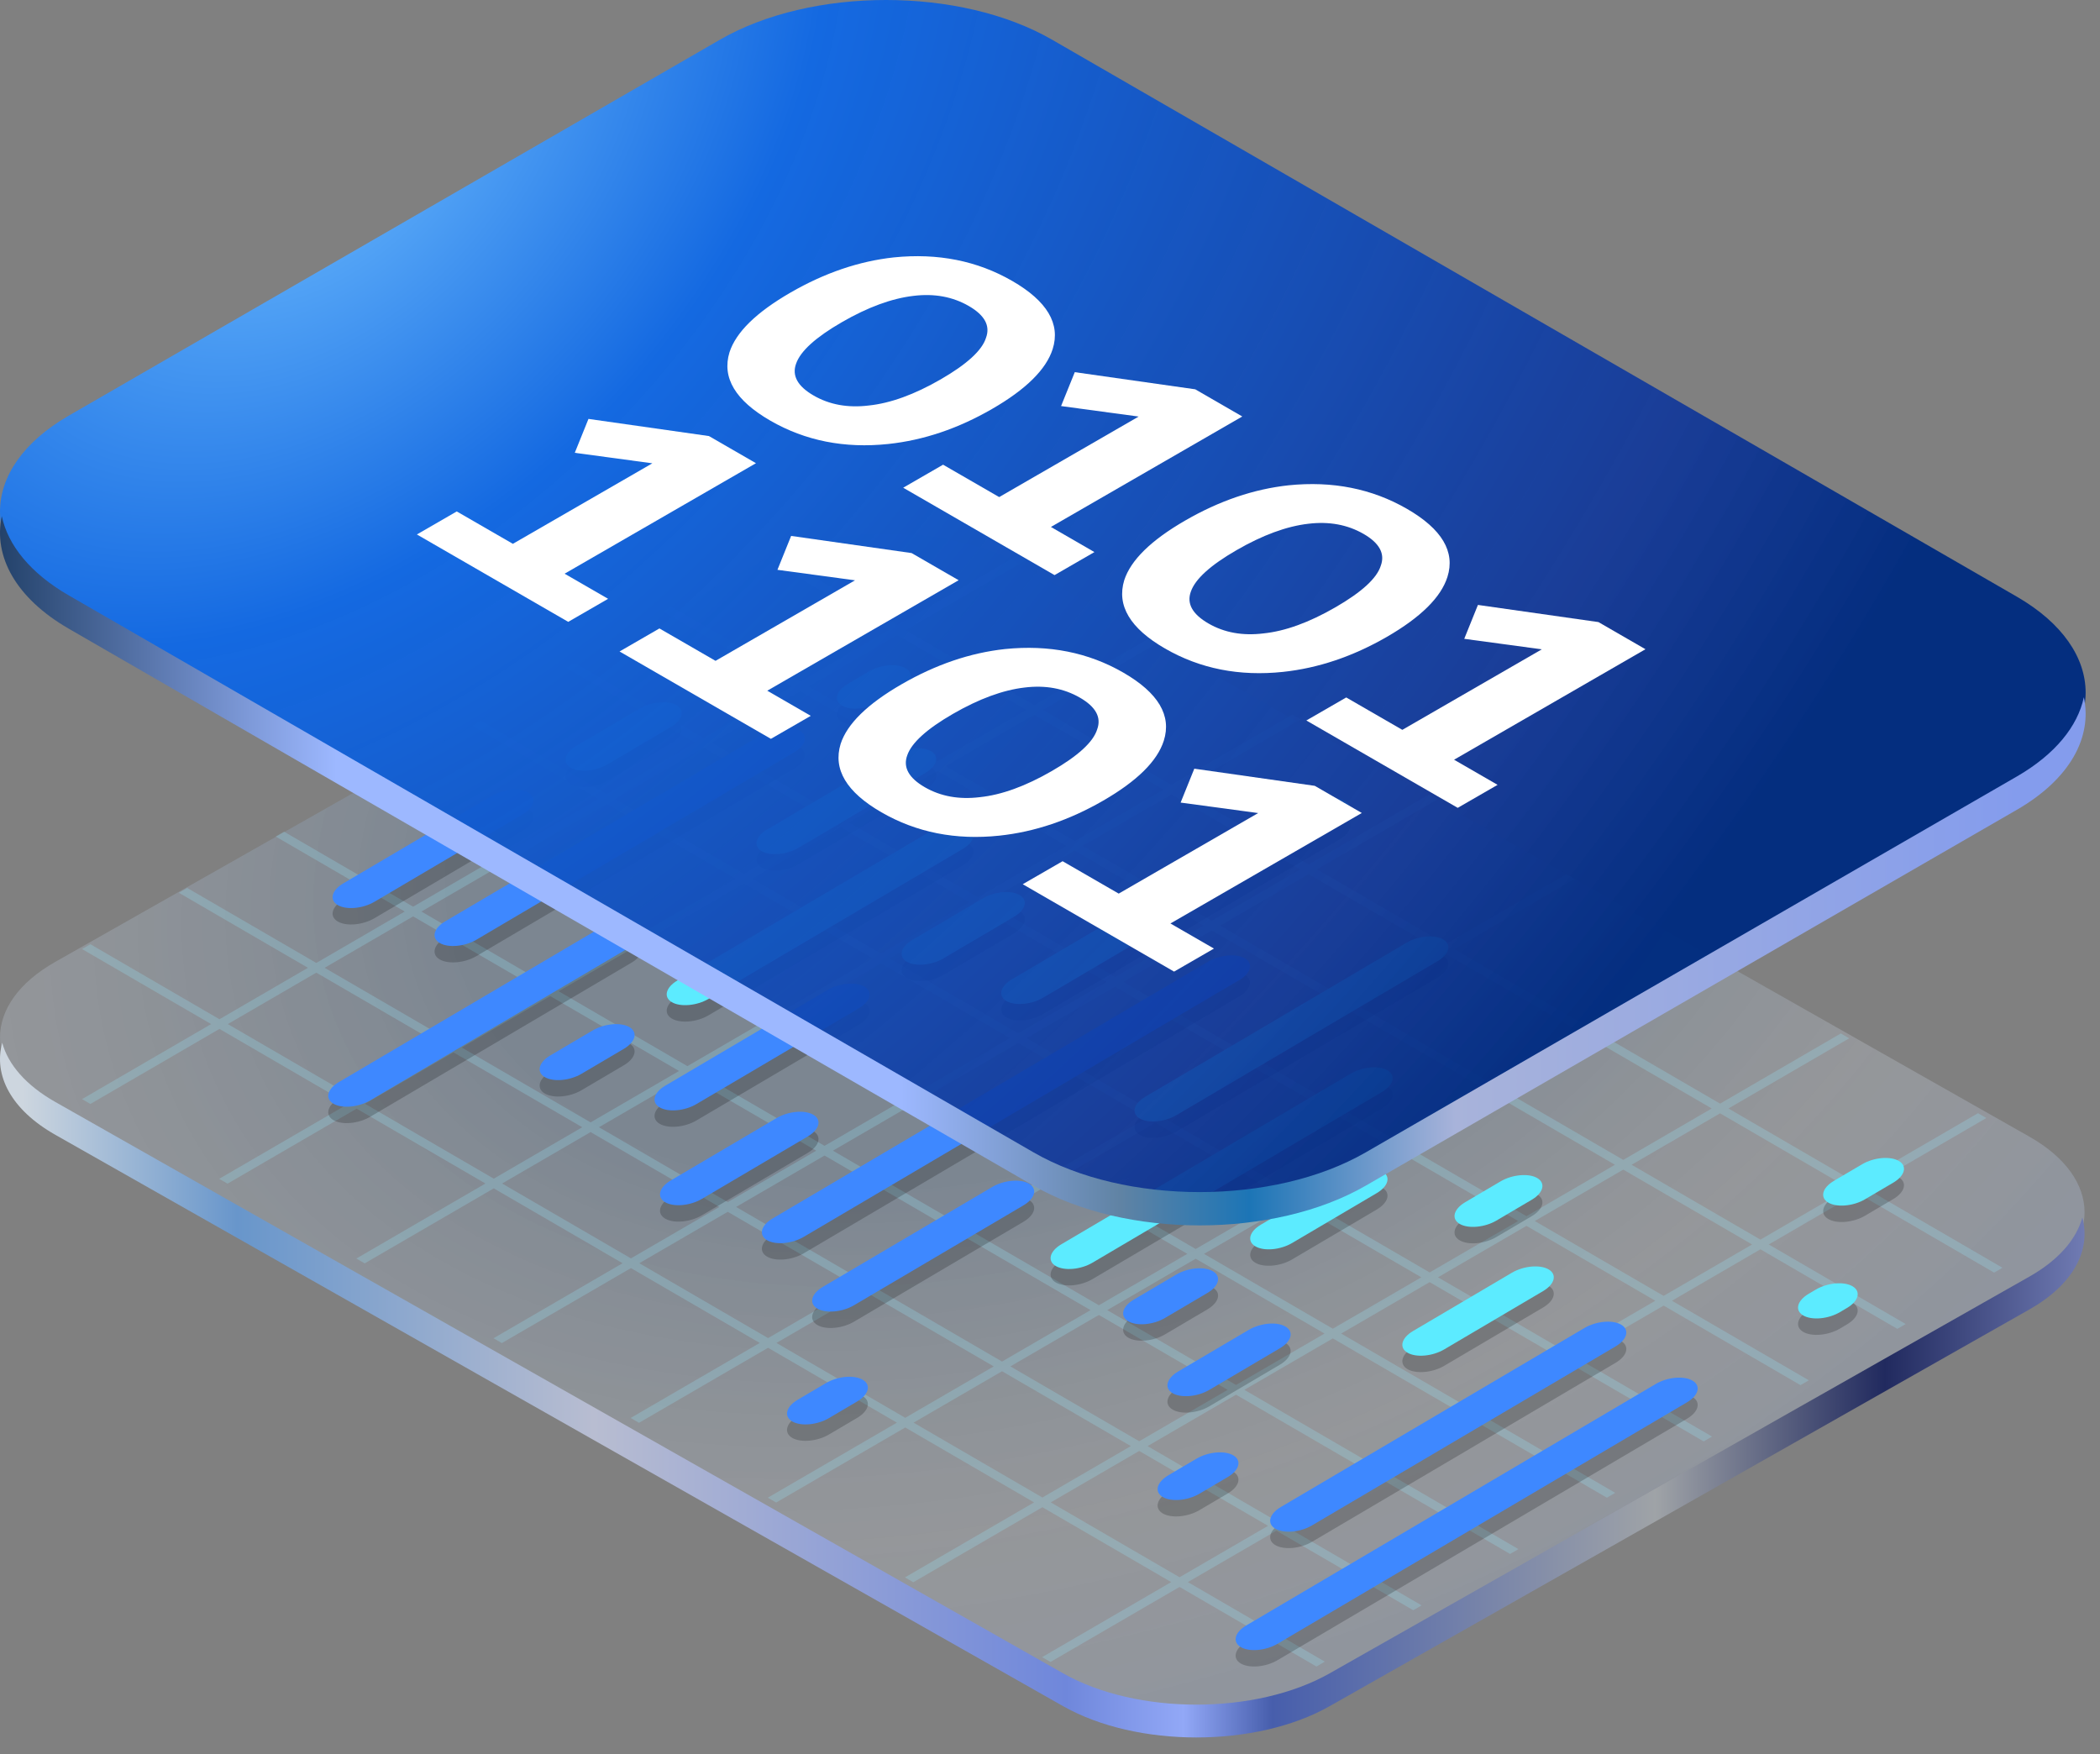<svg width="85" height="71" viewBox="0 0 85 71" fill="none" xmlns="http://www.w3.org/2000/svg">
<rect x="0" y="0" width="85" height="71" fill="#808080" stroke="none"/>
<path opacity="0.34" d="M30.556 22.877C33.535 21.188 38.365 21.188 41.345 22.877L82.141 46.005C85.12 47.694 85.12 50.433 82.141 52.122L53.819 68.178C50.84 69.867 46.01 69.867 43.031 68.178L2.234 45.05C-0.745 43.361 -0.745 40.622 2.234 38.933L30.556 22.877Z" fill="url(#paint0_radial_3517_5690)"/>
<path fill-rule="evenodd" clip-rule="evenodd" d="M31.078 60.618L36.303 57.581L31.089 54.551L25.864 57.588L25.527 57.391L30.752 54.355L25.538 51.325L20.313 54.361L19.976 54.165L25.2 51.128L19.986 48.098L14.761 51.135L14.424 50.938L19.649 47.902L14.435 44.871L9.21 47.908L8.873 47.712L14.097 44.675L8.883 41.645L3.659 44.682L3.321 44.486L8.546 41.449L3.321 38.412L3.659 38.216L8.883 41.253L12.465 39.171L7.24 36.135L7.577 35.938L12.802 38.975L16.383 36.894L11.158 33.857L11.496 33.661L16.721 36.698L20.302 34.616L15.077 31.58L15.415 31.383L20.64 34.42L24.221 32.339L18.996 29.302L19.333 29.106L24.558 32.142L28.139 30.061L22.915 27.024L23.252 26.828L28.477 29.865L32.058 27.784L26.833 24.747L27.171 24.551L32.396 27.587L35.977 25.506L30.752 22.47L31.089 22.273L36.314 25.31L41.202 22.469L41.539 22.666L36.652 25.506L41.866 28.536L46.753 25.696L47.091 25.892L42.203 28.733L47.417 31.763L52.305 28.922L52.642 29.119L47.755 31.959L52.969 34.989L57.856 32.149L58.194 32.345L53.306 35.186L58.52 38.216L63.407 35.375L63.745 35.572L58.858 38.412L64.072 41.442L68.959 38.602L69.296 38.798L64.409 41.639L69.623 44.669L74.51 41.828L74.848 42.025L69.961 44.865L75.174 47.895L80.062 45.055L80.4 45.251L75.512 48.092L81.052 51.312L80.715 51.508L75.174 48.288L71.593 50.369L77.134 53.589L76.796 53.785L71.256 50.565L67.675 52.647L73.215 55.867L72.878 56.063L67.337 52.843L63.756 54.924L69.296 58.144L68.959 58.34L63.419 55.12L59.837 57.202L65.378 60.422L65.04 60.618L59.5 57.398L55.919 59.479L61.459 62.699L61.122 62.895L55.581 59.675L52 61.757L57.541 64.977L57.203 65.173L51.663 61.953L48.081 64.034L53.622 67.254L53.284 67.451L47.744 64.23L42.519 67.267L42.181 67.071L47.406 64.034L42.192 61.004L36.967 64.041L36.63 63.844L41.855 60.808L36.641 57.777L31.416 60.814L31.078 60.618ZM36.314 25.702L32.733 27.784L37.947 30.814L41.528 28.733L36.314 25.702ZM32.396 27.98L28.814 30.061L34.028 33.092L37.609 31.01L32.396 27.98ZM28.477 30.257L24.896 32.339L30.11 35.369L33.691 33.288L28.477 30.257ZM24.558 32.535L20.977 34.616L26.191 37.647L29.772 35.565L24.558 32.535ZM20.64 34.812L17.058 36.894L22.272 39.924L25.853 37.843L20.64 34.812ZM16.721 37.09L13.14 39.171L18.354 42.202L21.935 40.12L16.721 37.09ZM12.802 39.367L9.221 41.449L14.435 44.479L18.016 42.398L12.802 39.367ZM19.986 47.706L14.772 44.675L18.354 42.594L23.567 45.624L19.986 47.706ZM23.905 45.428L18.691 42.398L22.272 40.316L27.486 43.347L23.905 45.428ZM27.824 43.151L22.61 40.12L26.191 38.039L31.405 41.069L27.824 43.151ZM31.742 40.873L26.528 37.843L30.11 35.761L35.324 38.792L31.742 40.873ZM35.661 38.596L30.447 35.565L34.028 33.484L39.242 36.514L35.661 38.596ZM39.58 36.318L34.366 33.288L37.947 31.206L43.161 34.237L39.58 36.318ZM43.498 34.04L38.285 31.01L41.866 28.929L47.08 31.959L43.498 34.04ZM47.417 32.155L43.836 34.237L49.05 37.267L52.631 35.186L47.417 32.155ZM43.498 34.433L39.917 36.514L45.131 39.544L48.712 37.463L43.498 34.433ZM39.58 36.71L35.999 38.792L41.213 41.822L44.794 39.741L39.58 36.71ZM35.661 38.988L32.08 41.069L37.294 44.099L40.875 42.018L35.661 38.988ZM31.742 41.265L28.161 43.347L33.375 46.377L36.956 44.296L31.742 41.265ZM27.824 43.543L24.243 45.624L29.457 48.654L33.038 46.573L27.824 43.543ZM23.905 45.82L20.324 47.902L25.538 50.932L29.119 48.851L23.905 45.82ZM31.089 54.159L25.875 51.128L29.457 49.047L34.67 52.077L31.089 54.159ZM35.008 51.881L29.794 48.851L33.375 46.769L38.589 49.8L35.008 51.881ZM38.927 49.603L33.713 46.573L37.294 44.492L42.508 47.522L38.927 49.603ZM42.845 47.326L37.631 44.296L41.213 42.214L46.426 45.245L42.845 47.326ZM46.764 45.048L41.55 42.018L45.131 39.937L50.345 42.967L46.764 45.048ZM50.683 42.771L45.469 39.741L49.05 37.659L54.264 40.69L50.683 42.771ZM54.602 40.493L49.388 37.463L52.969 35.382L58.183 38.412L54.602 40.493ZM58.52 38.608L54.939 40.69L60.153 43.72L63.734 41.639L58.52 38.608ZM54.602 40.886L51.02 42.967L56.234 45.997L59.815 43.916L54.602 40.886ZM50.683 43.163L47.102 45.245L52.316 48.275L55.897 46.194L50.683 43.163ZM46.764 45.441L43.183 47.522L48.397 50.553L51.978 48.471L46.764 45.441ZM42.845 47.718L39.264 49.8L44.478 52.83L48.059 50.749L42.845 47.718ZM38.927 49.996L35.346 52.077L40.559 55.108L44.141 53.026L38.927 49.996ZM35.008 52.273L31.427 54.355L36.641 57.385L40.222 55.304L35.008 52.273ZM42.192 60.611L36.978 57.581L40.559 55.5L45.773 58.53L42.192 60.611ZM46.111 58.334L40.897 55.304L44.478 53.222L49.692 56.253L46.111 58.334ZM50.03 56.056L44.816 53.026L48.397 50.945L53.611 53.975L50.03 56.056ZM53.948 53.779L48.734 50.749L52.316 48.667L57.529 51.698L53.948 53.779ZM57.867 51.501L52.653 48.471L56.234 46.39L61.448 49.42L57.867 51.501ZM61.786 49.224L56.572 46.194L60.153 44.112L65.367 47.143L61.786 49.224ZM65.704 46.946L60.49 43.916L64.072 41.835L69.285 44.865L65.704 46.946ZM47.744 63.838L51.325 61.757L46.111 58.726L42.53 60.808L47.744 63.838ZM51.663 61.56L55.244 59.479L50.03 56.449L46.449 58.53L51.663 61.56ZM55.581 59.283L59.162 57.202L53.948 54.171L50.367 56.253L55.581 59.283ZM59.5 57.005L63.081 54.924L57.867 51.894L54.286 53.975L59.5 57.005ZM63.419 54.728L67 52.647L61.786 49.616L58.205 51.698L63.419 54.728ZM67.337 52.45L70.918 50.369L65.704 47.339L62.123 49.42L67.337 52.45ZM71.256 50.173L74.837 48.092L69.623 45.061L66.042 47.143L71.256 50.173Z" fill="#96ECFF" fill-opacity="0.24"/>
<path d="M19.896 32.88C20.37 32.601 21.036 32.541 21.385 32.747C21.733 32.952 21.632 33.345 21.158 33.624L15.158 37.163C14.684 37.442 14.018 37.501 13.67 37.296C13.321 37.09 13.422 36.698 13.896 36.419L19.896 32.88Z" fill="black" fill-opacity="0.2"/>
<path d="M25.897 29.342C26.371 29.063 27.037 29.003 27.385 29.209C27.734 29.414 27.632 29.807 27.159 30.086L24.587 31.602C24.114 31.882 23.448 31.941 23.099 31.736C22.751 31.53 22.852 31.138 23.325 30.858L25.897 29.342Z" fill="black" fill-opacity="0.2"/>
<path d="M30.881 30.371C31.355 30.092 32.021 30.032 32.369 30.238C32.718 30.443 32.616 30.836 32.143 31.115L19.285 38.697C18.811 38.976 18.145 39.036 17.796 38.831C17.448 38.625 17.549 38.232 18.023 37.953L30.881 30.371Z" fill="black" fill-opacity="0.2"/>
<path d="M35.167 27.844C35.641 27.565 36.307 27.505 36.655 27.711C37.004 27.916 36.903 28.309 36.429 28.588L35.572 29.094C35.098 29.373 34.432 29.433 34.084 29.227C33.735 29.022 33.837 28.629 34.31 28.349L35.167 27.844Z" fill="black" fill-opacity="0.2"/>
<path d="M24.293 38.224C24.766 37.945 25.432 37.885 25.781 38.091C26.129 38.296 26.028 38.689 25.554 38.968L14.982 45.202C14.508 45.481 13.842 45.541 13.494 45.336C13.145 45.13 13.247 44.737 13.72 44.458L24.293 38.224Z" fill="black" fill-opacity="0.2"/>
<path d="M36.199 31.204C36.672 30.925 37.338 30.865 37.687 31.071C38.035 31.276 37.934 31.669 37.46 31.948L32.317 34.981C31.843 35.26 31.177 35.32 30.829 35.114C30.48 34.909 30.582 34.516 31.055 34.237L36.199 31.204Z" fill="black" fill-opacity="0.2"/>
<path d="M23.99 42.371C24.464 42.091 25.13 42.032 25.479 42.237C25.827 42.443 25.726 42.835 25.252 43.115L23.538 44.126C23.064 44.405 22.398 44.464 22.05 44.259C21.701 44.053 21.802 43.661 22.276 43.382L23.99 42.371Z" fill="black" fill-opacity="0.2"/>
<path d="M37.706 34.283C38.179 34.004 38.846 33.944 39.194 34.15C39.543 34.355 39.441 34.748 38.968 35.027L28.681 41.093C28.208 41.372 27.541 41.432 27.193 41.226C26.845 41.021 26.946 40.628 27.419 40.349L37.706 34.283Z" fill="black" fill-opacity="0.2"/>
<path d="M33.499 40.732C33.972 40.453 34.638 40.393 34.987 40.599C35.335 40.804 35.234 41.197 34.761 41.476L28.188 45.351C27.715 45.63 27.049 45.69 26.7 45.485C26.352 45.279 26.453 44.886 26.927 44.607L33.499 40.732Z" fill="black" fill-opacity="0.2"/>
<path d="M39.785 37.026C40.258 36.746 40.925 36.687 41.273 36.892C41.621 37.097 41.52 37.49 41.047 37.77L38.189 39.454C37.716 39.733 37.05 39.793 36.701 39.588C36.353 39.382 36.454 38.989 36.928 38.71L39.785 37.026Z" fill="black" fill-opacity="0.2"/>
<path d="M31.434 45.917C31.908 45.638 32.574 45.578 32.922 45.784C33.271 45.989 33.17 46.382 32.696 46.661L28.41 49.189C27.937 49.468 27.27 49.528 26.922 49.322C26.573 49.117 26.675 48.724 27.148 48.445L31.434 45.917Z" fill="black" fill-opacity="0.2"/>
<path d="M52.96 33.225C53.434 32.946 54.1 32.886 54.448 33.091C54.797 33.297 54.696 33.69 54.222 33.969L42.221 41.045C41.748 41.324 41.081 41.384 40.733 41.179C40.384 40.973 40.486 40.58 40.959 40.301L52.96 33.225Z" fill="black" fill-opacity="0.2"/>
<path d="M48.9 39.587C49.373 39.308 50.039 39.248 50.388 39.454C50.736 39.659 50.635 40.052 50.161 40.331L32.533 50.726C32.06 51.005 31.393 51.065 31.045 50.859C30.697 50.654 30.798 50.261 31.271 49.982L48.9 39.587Z" fill="black" fill-opacity="0.2"/>
<path d="M40.164 48.706C40.638 48.427 41.304 48.367 41.652 48.573C42.001 48.778 41.899 49.171 41.426 49.45L34.568 53.494C34.095 53.773 33.428 53.833 33.08 53.627C32.732 53.422 32.833 53.029 33.306 52.75L40.164 48.706Z" fill="black" fill-opacity="0.2"/>
<path d="M56.928 38.822C57.401 38.542 58.067 38.483 58.416 38.688C58.764 38.894 58.663 39.286 58.19 39.566L47.617 45.8C47.144 46.079 46.477 46.139 46.129 45.933C45.781 45.728 45.882 45.335 46.355 45.056L56.928 38.822Z" fill="black" fill-opacity="0.2"/>
<path d="M33.433 56.643C33.906 56.364 34.572 56.304 34.921 56.51C35.269 56.715 35.168 57.108 34.695 57.387L33.552 58.061C33.078 58.34 32.412 58.4 32.063 58.195C31.715 57.989 31.816 57.596 32.29 57.317L33.433 56.643Z" fill="black" fill-opacity="0.2"/>
<path d="M54.673 44.119C55.146 43.84 55.813 43.78 56.161 43.986C56.51 44.191 56.408 44.584 55.935 44.863L44.219 51.771C43.746 52.05 43.08 52.11 42.731 51.905C42.383 51.699 42.484 51.306 42.958 51.027L54.673 44.119Z" fill="black" fill-opacity="0.2"/>
<path d="M47.608 52.253C48.082 51.974 48.748 51.914 49.096 52.12C49.445 52.325 49.343 52.718 48.87 52.997L47.156 54.008C46.682 54.287 46.016 54.347 45.667 54.141C45.319 53.936 45.42 53.543 45.894 53.264L47.608 52.253Z" fill="black" fill-opacity="0.2"/>
<path d="M54.466 48.209C54.939 47.93 55.606 47.87 55.954 48.076C56.303 48.281 56.201 48.674 55.728 48.953L52.299 50.975C51.825 51.254 51.159 51.314 50.811 51.109C50.462 50.903 50.564 50.51 51.037 50.231L54.466 48.209Z" fill="black" fill-opacity="0.2"/>
<path d="M50.544 54.49C51.018 54.211 51.684 54.151 52.032 54.356C52.381 54.562 52.28 54.955 51.806 55.234L48.949 56.919C48.475 57.198 47.809 57.258 47.461 57.052C47.112 56.847 47.214 56.454 47.687 56.175L50.544 54.49Z" fill="black" fill-opacity="0.2"/>
<path d="M60.736 48.48C61.209 48.201 61.876 48.142 62.224 48.347C62.572 48.552 62.471 48.945 61.998 49.224L60.569 50.067C60.096 50.346 59.429 50.406 59.081 50.2C58.732 49.995 58.834 49.602 59.307 49.323L60.736 48.48Z" fill="black" fill-opacity="0.2"/>
<path d="M48.432 59.703C48.906 59.424 49.572 59.364 49.921 59.57C50.269 59.775 50.168 60.168 49.694 60.447L48.551 61.121C48.078 61.4 47.412 61.46 47.063 61.255C46.715 61.049 46.816 60.656 47.289 60.377L48.432 59.703Z" fill="black" fill-opacity="0.2"/>
<path d="M61.196 52.177C61.669 51.898 62.335 51.839 62.684 52.044C63.032 52.249 62.931 52.642 62.457 52.921L58.457 55.28C57.984 55.559 57.317 55.619 56.969 55.414C56.62 55.208 56.722 54.815 57.195 54.536L61.196 52.177Z" fill="black" fill-opacity="0.2"/>
<path d="M64.132 54.414C64.605 54.135 65.272 54.075 65.62 54.281C65.968 54.486 65.867 54.879 65.394 55.158L53.107 62.403C52.633 62.682 51.967 62.742 51.619 62.536C51.27 62.331 51.371 61.938 51.845 61.659L64.132 54.414Z" fill="black" fill-opacity="0.2"/>
<path d="M75.371 47.787C75.844 47.508 76.511 47.448 76.859 47.654C77.207 47.859 77.106 48.252 76.633 48.531L75.49 49.205C75.016 49.484 74.35 49.544 74.002 49.338C73.653 49.133 73.755 48.74 74.228 48.461L75.371 47.787Z" fill="black" fill-opacity="0.2"/>
<path d="M67.02 56.679C67.494 56.4 68.16 56.34 68.508 56.545C68.857 56.751 68.756 57.144 68.282 57.423L51.709 67.195C51.236 67.474 50.569 67.534 50.221 67.329C49.873 67.123 49.974 66.73 50.447 66.451L67.02 56.679Z" fill="black" fill-opacity="0.2"/>
<path d="M73.497 52.86C73.971 52.581 74.637 52.521 74.985 52.727C75.334 52.932 75.232 53.325 74.759 53.604L74.473 53.773C74 54.052 73.334 54.111 72.985 53.906C72.637 53.7 72.738 53.308 73.211 53.029L73.497 52.86Z" fill="black" fill-opacity="0.2"/>
<path d="M19.896 32.216C20.37 31.937 21.036 31.877 21.385 32.082C21.733 32.288 21.632 32.681 21.158 32.96L15.158 36.498C14.684 36.777 14.018 36.837 13.67 36.631C13.321 36.426 13.422 36.033 13.896 35.754L19.896 32.216Z" fill="#3E88FF"/>
<path d="M25.897 28.677C26.371 28.398 27.037 28.339 27.385 28.544C27.734 28.75 27.632 29.142 27.159 29.422L24.587 30.938C24.114 31.217 23.448 31.277 23.099 31.071C22.751 30.866 22.852 30.473 23.325 30.194L25.897 28.677Z" fill="#5CEBFF"/>
<path d="M30.881 29.707C31.355 29.428 32.021 29.368 32.369 29.573C32.718 29.779 32.616 30.172 32.143 30.451L19.285 38.033C18.811 38.312 18.145 38.372 17.796 38.166C17.448 37.961 17.549 37.568 18.023 37.289L30.881 29.707Z" fill="#3E88FF"/>
<path d="M35.167 27.18C35.641 26.9 36.307 26.841 36.655 27.046C37.004 27.252 36.903 27.644 36.429 27.924L35.572 28.429C35.098 28.708 34.432 28.768 34.084 28.562C33.735 28.357 33.837 27.964 34.31 27.685L35.167 27.18Z" fill="#5CEBFF"/>
<path d="M24.293 37.56C24.766 37.281 25.432 37.221 25.781 37.426C26.129 37.632 26.028 38.025 25.554 38.304L14.982 44.538C14.508 44.817 13.842 44.877 13.494 44.671C13.145 44.466 13.247 44.073 13.72 43.794L24.293 37.56Z" fill="#3E88FF"/>
<path d="M36.199 30.54C36.672 30.26 37.338 30.201 37.687 30.406C38.035 30.611 37.934 31.004 37.46 31.284L32.317 34.316C31.843 34.595 31.177 34.655 30.829 34.45C30.48 34.244 30.582 33.851 31.055 33.572L36.199 30.54Z" fill="#5CEBFF"/>
<path d="M23.99 41.706C24.464 41.427 25.13 41.367 25.479 41.573C25.827 41.778 25.726 42.171 25.252 42.45L23.538 43.461C23.064 43.74 22.398 43.8 22.05 43.594C21.701 43.389 21.802 42.996 22.276 42.717L23.99 41.706Z" fill="#3E88FF"/>
<path d="M37.706 33.619C38.179 33.34 38.846 33.28 39.194 33.485C39.543 33.691 39.441 34.084 38.968 34.363L28.681 40.428C28.208 40.707 27.541 40.767 27.193 40.562C26.845 40.356 26.946 39.963 27.419 39.684L37.706 33.619Z" fill="#5CEBFF"/>
<path d="M33.499 40.068C33.972 39.788 34.638 39.729 34.987 39.934C35.335 40.14 35.234 40.532 34.761 40.812L28.188 44.687C27.715 44.966 27.049 45.026 26.7 44.82C26.352 44.615 26.453 44.222 26.927 43.943L33.499 40.068Z" fill="#3E88FF"/>
<path d="M39.785 36.361C40.258 36.082 40.925 36.022 41.273 36.227C41.621 36.433 41.52 36.826 41.047 37.105L38.189 38.79C37.716 39.069 37.05 39.129 36.701 38.923C36.353 38.718 36.454 38.325 36.928 38.046L39.785 36.361Z" fill="#5CEBFF"/>
<path d="M31.434 45.253C31.908 44.974 32.574 44.914 32.922 45.119C33.271 45.325 33.17 45.718 32.696 45.997L28.41 48.524C27.937 48.803 27.27 48.863 26.922 48.658C26.573 48.452 26.675 48.059 27.148 47.78L31.434 45.253Z" fill="#3E88FF"/>
<path d="M52.96 32.56C53.434 32.281 54.1 32.221 54.448 32.427C54.797 32.632 54.696 33.025 54.222 33.304L42.221 40.381C41.748 40.66 41.081 40.72 40.733 40.514C40.384 40.309 40.486 39.916 40.959 39.637L52.96 32.56Z" fill="#5CEBFF"/>
<path d="M48.899 38.923C49.373 38.644 50.039 38.584 50.388 38.789C50.736 38.995 50.635 39.388 50.161 39.667L32.533 50.061C32.06 50.34 31.393 50.4 31.045 50.194C30.697 49.989 30.798 49.596 31.271 49.317L48.899 38.923Z" fill="#3E88FF"/>
<path d="M40.164 48.041C40.638 47.762 41.304 47.703 41.652 47.908C42.001 48.114 41.899 48.506 41.426 48.786L34.568 52.829C34.095 53.108 33.428 53.168 33.08 52.963C32.732 52.757 32.833 52.364 33.306 52.085L40.164 48.041Z" fill="#3E88FF"/>
<path d="M56.928 38.157C57.401 37.878 58.067 37.818 58.416 38.024C58.764 38.229 58.663 38.622 58.19 38.901L47.617 45.135C47.144 45.414 46.477 45.474 46.129 45.269C45.781 45.063 45.882 44.67 46.355 44.391L56.928 38.157Z" fill="#5CEBFF"/>
<path d="M33.433 55.979C33.906 55.7 34.572 55.64 34.921 55.845C35.269 56.051 35.168 56.444 34.695 56.723L33.552 57.397C33.078 57.676 32.412 57.736 32.063 57.53C31.715 57.325 31.816 56.932 32.29 56.653L33.433 55.979Z" fill="#3E88FF"/>
<path d="M54.673 43.455C55.146 43.175 55.813 43.116 56.161 43.321C56.51 43.527 56.408 43.919 55.935 44.199L44.219 51.107C43.746 51.386 43.08 51.446 42.731 51.24C42.383 51.035 42.484 50.642 42.958 50.362L54.673 43.455Z" fill="#5CEBFF"/>
<path d="M47.608 51.588C48.082 51.309 48.748 51.249 49.096 51.455C49.445 51.66 49.343 52.053 48.87 52.332L47.156 53.343C46.682 53.623 46.016 53.682 45.667 53.477C45.319 53.271 45.42 52.879 45.894 52.599L47.608 51.588Z" fill="#3E88FF"/>
<path d="M54.466 47.545C54.939 47.266 55.606 47.206 55.954 47.411C56.303 47.617 56.201 48.01 55.728 48.289L52.299 50.311C51.825 50.59 51.159 50.65 50.811 50.444C50.462 50.239 50.564 49.846 51.037 49.567L54.466 47.545Z" fill="#5CEBFF"/>
<path d="M50.544 53.825C51.018 53.546 51.684 53.486 52.032 53.692C52.381 53.897 52.28 54.29 51.806 54.569L48.949 56.254C48.475 56.533 47.809 56.593 47.461 56.388C47.112 56.182 47.214 55.789 47.687 55.51L50.544 53.825Z" fill="#3E88FF"/>
<path d="M60.736 47.816C61.209 47.537 61.876 47.477 62.224 47.682C62.572 47.888 62.471 48.281 61.998 48.56L60.569 49.402C60.096 49.681 59.429 49.741 59.081 49.536C58.732 49.33 58.834 48.937 59.307 48.658L60.736 47.816Z" fill="#5CEBFF"/>
<path d="M48.432 59.038C48.906 58.759 49.572 58.7 49.921 58.905C50.269 59.111 50.168 59.503 49.694 59.782L48.551 60.456C48.078 60.736 47.412 60.795 47.063 60.59C46.715 60.384 46.816 59.992 47.289 59.712L48.432 59.038Z" fill="#3E88FF"/>
<path d="M61.196 51.513C61.669 51.234 62.335 51.174 62.684 51.379C63.032 51.585 62.931 51.978 62.457 52.257L58.457 54.616C57.984 54.895 57.317 54.955 56.969 54.749C56.62 54.544 56.722 54.151 57.195 53.872L61.196 51.513Z" fill="#5CEBFF"/>
<path d="M64.132 53.75C64.605 53.47 65.272 53.411 65.62 53.616C65.968 53.822 65.867 54.214 65.394 54.494L53.107 61.739C52.633 62.018 51.967 62.077 51.619 61.872C51.27 61.666 51.371 61.274 51.845 60.994L64.132 53.75Z" fill="#3E88FF"/>
<path d="M75.371 47.123C75.844 46.843 76.511 46.784 76.859 46.989C77.207 47.194 77.106 47.587 76.633 47.867L75.49 48.54C75.016 48.82 74.35 48.879 74.002 48.674C73.653 48.468 73.755 48.076 74.228 47.796L75.371 47.123Z" fill="#5CEBFF"/>
<path d="M67.02 56.014C67.494 55.735 68.16 55.675 68.508 55.881C68.857 56.086 68.756 56.479 68.282 56.758L51.709 66.531C51.236 66.81 50.569 66.87 50.221 66.664C49.873 66.459 49.974 66.066 50.447 65.787L67.02 56.014Z" fill="#3E88FF"/>
<path d="M73.497 52.195C73.971 51.916 74.637 51.856 74.985 52.062C75.334 52.267 75.232 52.66 74.759 52.939L74.473 53.108C74 53.387 73.334 53.447 72.985 53.241C72.637 53.036 72.738 52.643 73.211 52.364L73.497 52.195Z" fill="#5CEBFF"/>
<path fill-rule="evenodd" clip-rule="evenodd" d="M43.031 69.056C46.01 70.745 50.84 70.745 53.82 69.056L82.141 53C83.93 51.986 84.644 50.593 84.285 49.277C84.046 50.153 83.332 50.996 82.141 51.671L53.82 67.727C50.84 69.416 46.01 69.416 43.031 67.727L2.235 44.599C1.044 43.923 0.329 43.081 0.09 42.205C-0.269 43.521 0.446 44.913 2.235 45.928L43.031 69.056Z" fill="url(#paint1_linear_3517_5690)"/>
<path d="M29.138 1.608C32.852 -0.536 38.872 -0.536 42.586 1.608L81.634 24.15C85.347 26.294 85.347 29.77 81.634 31.913L55.281 47.127C51.567 49.271 45.547 49.271 41.833 47.127L2.785 24.585C-0.928 22.441 -0.928 18.965 2.785 16.822L29.138 1.608Z" fill="url(#paint2_radial_3517_5690)"/>
<path fill-rule="evenodd" clip-rule="evenodd" d="M29.527 14.259C29.79 13.446 30.613 12.641 31.995 11.843C33.377 11.045 34.772 10.57 36.18 10.418C37.959 10.237 39.556 10.555 40.971 11.371C42.386 12.188 42.931 13.108 42.608 14.129C42.345 14.953 41.527 15.761 40.154 16.553C38.782 17.346 37.382 17.818 35.955 17.97C34.186 18.157 32.594 17.841 31.179 17.025C29.764 16.208 29.213 15.286 29.527 14.259ZM36.975 11.975C36.096 12.077 35.129 12.432 34.072 13.042C33.017 13.652 32.4 14.21 32.223 14.718C32.046 15.203 32.283 15.634 32.935 16.01C33.578 16.381 34.319 16.515 35.159 16.413C36.039 16.322 37.011 15.969 38.077 15.354C39.142 14.739 39.754 14.177 39.911 13.669C40.089 13.184 39.856 12.757 39.214 12.386C38.562 12.009 37.815 11.872 36.975 11.975Z" fill="white"/>
<path d="M42.537 21.328L50.283 16.857L48.379 15.757L43.503 15.063L42.948 16.435L46.088 16.86L40.443 20.119L38.172 18.808L36.558 19.74L42.684 23.277L44.298 22.345L42.537 21.328Z" fill="white"/>
<path d="M66.602 26.277L58.855 30.749L60.617 31.766L59.003 32.697L52.876 29.161L54.49 28.229L56.761 29.54L62.407 26.281L59.267 25.856L59.821 24.484L64.698 25.178L66.602 26.277Z" fill="white"/>
<path fill-rule="evenodd" clip-rule="evenodd" d="M47.974 21.067C46.591 21.865 45.769 22.671 45.505 23.483C45.192 24.51 45.742 25.432 47.157 26.249C48.572 27.066 50.164 27.381 51.934 27.194C53.36 27.042 54.76 26.57 56.133 25.778C57.506 24.985 58.324 24.177 58.586 23.353C58.91 22.332 58.365 21.413 56.95 20.596C55.534 19.779 53.937 19.461 52.158 19.642C50.751 19.794 49.356 20.269 47.974 21.067ZM50.051 22.267C51.107 21.657 52.075 21.301 52.954 21.199C53.794 21.097 54.54 21.234 55.193 21.61C55.835 21.981 56.067 22.409 55.89 22.894C55.733 23.402 55.121 23.963 54.056 24.578C52.99 25.194 52.017 25.547 51.138 25.637C50.298 25.74 49.556 25.606 48.914 25.235C48.262 24.858 48.024 24.427 48.202 23.943C48.379 23.435 48.995 22.876 50.051 22.267Z" fill="white"/>
<path fill-rule="evenodd" clip-rule="evenodd" d="M36.493 27.695C35.111 28.493 34.288 29.298 34.025 30.111C33.711 31.138 34.262 32.06 35.677 32.877C37.092 33.694 38.684 34.009 40.453 33.822C41.88 33.67 43.28 33.198 44.653 32.405C46.025 31.613 46.843 30.805 47.106 29.981C47.43 28.96 46.884 28.041 45.469 27.224C44.054 26.407 42.457 26.089 40.678 26.27C39.27 26.422 37.876 26.897 36.493 27.695ZM38.571 28.894C39.627 28.285 40.594 27.929 41.474 27.827C42.314 27.724 43.06 27.861 43.712 28.238C44.355 28.609 44.587 29.037 44.409 29.522C44.252 30.029 43.641 30.591 42.575 31.206C41.51 31.821 40.537 32.174 39.657 32.265C38.817 32.367 38.076 32.233 37.434 31.863C36.781 31.486 36.544 31.055 36.722 30.57C36.898 30.063 37.515 29.504 38.571 28.894Z" fill="white"/>
<path d="M38.802 23.484L31.056 27.956L32.817 28.973L31.203 29.904L25.077 26.368L26.691 25.436L28.962 26.747L34.608 23.488L31.468 23.063L32.022 21.691L36.898 22.385L38.802 23.484Z" fill="white"/>
<path d="M55.121 32.905L47.375 37.377L49.136 38.393L47.522 39.325L41.396 35.788L43.01 34.857L45.281 36.168L50.926 32.908L47.787 32.484L48.341 31.112L53.217 31.806L55.121 32.905Z" fill="white"/>
<path d="M30.599 18.748L22.853 23.22L24.614 24.237L23 25.169L16.874 21.632L18.488 20.7L20.759 22.011L26.405 18.752L23.265 18.327L23.819 16.955L28.695 17.649L30.599 18.748Z" fill="white"/>
<path d="M41.833 47.989C45.547 50.133 51.567 50.133 55.281 47.989L81.634 32.776C83.788 31.532 84.692 29.84 84.347 28.22C84.097 29.392 83.193 30.527 81.634 31.428L55.281 46.641C51.567 48.785 45.547 48.785 41.833 46.641L2.785 24.099C1.226 23.199 0.321 22.064 0.072 20.891C-0.274 22.511 0.631 24.203 2.785 25.447L41.833 47.989Z" fill="url(#paint3_linear_3517_5690)"/>
<defs>
<radialGradient id="paint0_radial_3517_5690" cx="0" cy="0" r="1" gradientUnits="userSpaceOnUse" gradientTransform="translate(39.726 32.278) rotate(73.142) scale(42.808 62.033)">
<stop offset="0.353" stop-color="#7692B3"/>
<stop offset="0.679" stop-color="#D2DCE8" stop-opacity="0.74"/>
<stop offset="1" stop-color="#AEC3EB" stop-opacity="0.87"/>
</radialGradient>
<linearGradient id="paint1_linear_3517_5690" x1="84.376" y1="42.205" x2="0.925" y2="42.205" gradientUnits="userSpaceOnUse">
<stop stop-color="#707BB3"/>
<stop offset="0.097" stop-color="#212A5F"/>
<stop offset="0.208" stop-color="#9FA3A7"/>
<stop offset="0.394" stop-color="#475EAC"/>
<stop offset="0.437" stop-color="#92A8F7"/>
<stop offset="0.494" stop-color="#6F87DB"/>
<stop offset="0.723" stop-color="#B8BDD1"/>
<stop offset="0.896" stop-color="#6896CB"/>
<stop offset="1" stop-color="#CDD6DF"/>
</linearGradient>
<radialGradient id="paint2_radial_3517_5690" cx="0" cy="0" r="1" gradientUnits="userSpaceOnUse" gradientTransform="translate(12.593 4.553) rotate(42.173) scale(63.486 93.249)">
<stop stop-color="#6EBDFF"/>
<stop offset="0.267" stop-color="#1469E1"/>
<stop offset="0.83" stop-color="#0C349A" stop-opacity="0.884"/>
<stop offset="1" stop-color="#002B7F" stop-opacity="0.97"/>
</radialGradient>
<linearGradient id="paint3_linear_3517_5690" x1="84.419" y1="37.597" x2="-1.5" y2="37.597" gradientUnits="userSpaceOnUse">
<stop offset="0.031" stop-color="#849CED"/>
<stop offset="0.297" stop-color="#A8B3DA"/>
<stop offset="0.394" stop-color="#1C75B6"/>
<stop offset="0.455" stop-color="#6083A4"/>
<stop offset="0.558" stop-color="#9DB8FF"/>
<stop offset="0.824" stop-color="#9DB8FF"/>
<stop offset="1" stop-color="#16355A"/>
</linearGradient>
</defs>
</svg>
